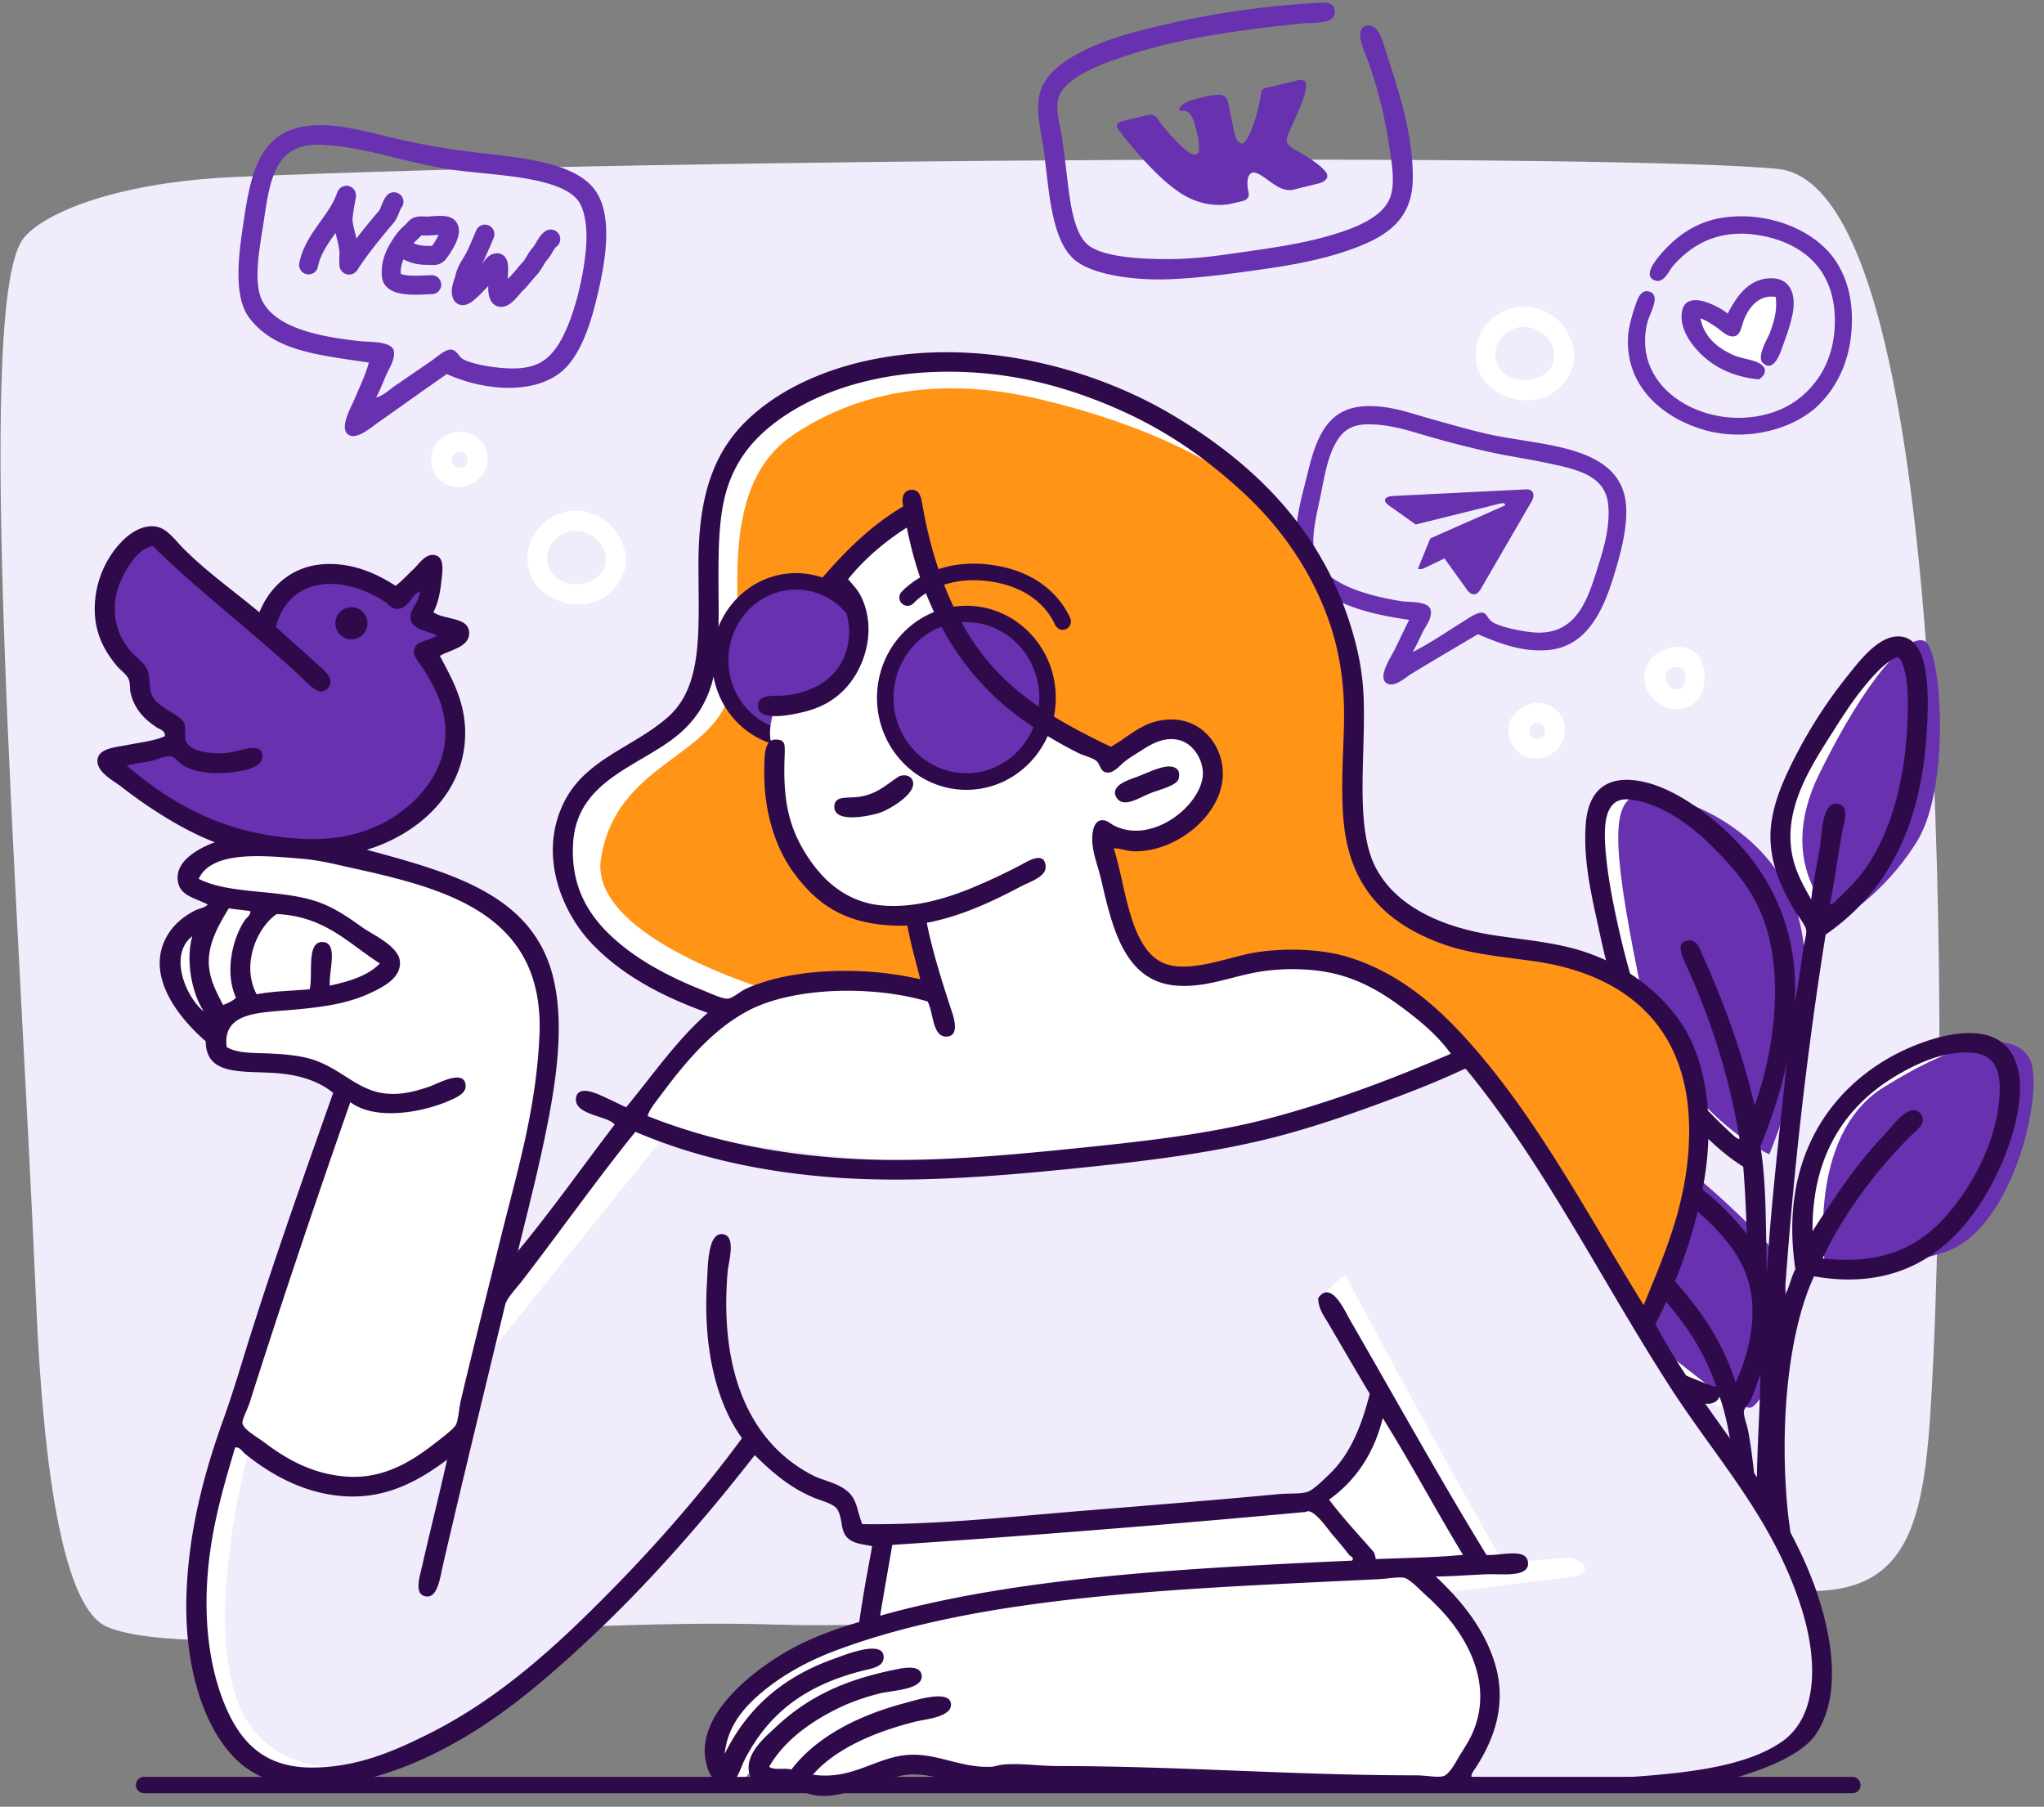 <svg width="155" height="137" fill="none" xmlns="http://www.w3.org/2000/svg"><rect width="100%" height="100%" fill="#808080" stroke="none"/><path fill-rule="evenodd" clip-rule="evenodd" d="M58.818 123.188c17.564.572 64.455-4.377 75.629-2.769 11.173 1.608 11.58-5.487 12.16-17.374.58-11.886 2.785-88.75-11.779-90.234-11.422-1.16-83.545-.854-116.95.605-9.598.423-14.961 2.984-16.18 4.775-3.697 5.42-.248 50.248 1.036 80.445.564 13.345 2.139 23.325 5.372 24.717 6.291 2.719 32.791-.746 50.712-.165z" fill="#F0ECFB"/><path fill-rule="evenodd" clip-rule="evenodd" d="M131.406 24.814s2.072-3.954 3.315-3.2c1.235.754-1.028 6.573-1.028 6.573s-4.194-1.36-4.882-2.23c-.688-.87-1.177-2.975-.108-2.495 1.053.473 2.703 1.352 2.703 1.352zM136.444 95.883s-1.467-9.855 4.46-13.51c5.918-3.664 9.805-4.344 11.032-2.172 1.219 2.171-1.135 13.022-6.465 14.704-5.338 1.691-9.027.978-9.027.978zM132.208 87.47s-7.916-3.548-9.947-13.619c-2.031-10.08-1.964-13.072-.049-13.627 1.906-.547 10.709 2.064 12.392 9.988 1.674 7.933-2.396 17.258-2.396 17.258zM137.422 69.723s-4.99-3.87-1.409-11.123c3.581-7.253 6.714-10.669 7.991-10.038 1.276.63 1.989 11.016-.597 15.193-2.594 4.186-5.985 5.968-5.985 5.968zM130.742 106.684c1.044.083 5.23-8.712.762-13.08s-7.46-6.971-9.35-6.457c-1.881.514-1.716 12.143 2.338 15.417 4.053 3.275 5.205 4.037 6.25 4.12z" fill="#fff"/><path fill-rule="evenodd" clip-rule="evenodd" d="M138.4 95.941s-1.467-9.855 4.46-13.51c5.918-3.665 9.806-4.344 11.032-2.172 1.219 2.171-1.135 13.022-6.465 14.704-5.338 1.691-9.027.978-9.027.978zM139.378 69.781s-4.99-3.87-1.409-11.124c3.573-7.253 6.714-10.668 7.991-10.038 1.276.63 1.989 11.016-.597 15.194-2.594 4.178-5.985 5.968-5.985 5.968zM132.697 106.742c1.044.083 5.23-8.712.762-13.08-4.467-4.369-7.46-6.971-9.35-6.457-1.881.514-1.716 12.143 2.338 15.417 4.053 3.266 5.205 4.037 6.25 4.12zM134.165 87.528s-7.916-3.548-9.947-13.619c-2.03-10.08-1.964-13.072-.058-13.627 1.915-.547 10.71 2.064 12.392 9.988 1.683 7.925-2.387 17.258-2.387 17.258z" fill="#6831AF"/><path fill-rule="evenodd" clip-rule="evenodd" d="M115.142 23.272c1.351-.19 2.636.58 3.199 1.193.523.572 1.094 1.7 1.028 2.661-.099 1.567-1.276 2.603-2.221 2.984-2.18.879-5.604-.597-5.214-3.688.207-1.592 1.459-2.902 3.208-3.15zm-1.625 4.293c.688 1.857 4.194 1.617 4.344-.489.099-1.384-1.426-2.486-2.603-2.28-1.244.216-2.23 1.451-1.741 2.77zM43.234 38.742c1.352-.191 2.636.58 3.2 1.193.522.572 1.094 1.7 1.028 2.66-.1 1.568-1.277 2.604-2.222 2.985-2.18.879-5.603-.597-5.213-3.689.207-1.591 1.459-2.9 3.207-3.15zm-1.624 4.293c.688 1.857 4.194 1.617 4.343-.489.1-1.384-1.425-2.487-2.602-2.28-1.244.216-2.23 1.451-1.741 2.77z" fill="#fff"/><path fill-rule="evenodd" clip-rule="evenodd" d="M135.334 98.246c.356-.589.481-1.401.812-2.006-1.185-7.908 2.238-13.32 7.278-16.122 2.263-1.26 7.418-3.208 9.176-.166 1.326 2.304.099 6.242-.871 8.413-2.246 5.065-6.407 9.79-14.166 8.414-2.014 4.327-2.66 11.621-1.956 18.186.141 1.276.672 3.166-.978 2.495-.066.878.158 2.064-.655 2.172-.456.058-.737-.241-.92-.705a25.509 25.509 0 01-.215 2.279c-.075.556-.365 2.446-1.409 1.517-.349-.306-.133-1.392-.058-2.006.605-4.807.29-11.339-.979-14.82-.505 1.26-2.718.008-3.638-.382-2.827-1.202-5.413-2.677-7.543-4.343-2.247-1.757-4.145-3.639-5.537-6.35-.44-.853-1.012-2.03-1.086-2.876-.05-.505.107-1.31.165-1.956.05-.589.025-1.533.166-1.956.166-.506.929-1.086 1.409-1.36 3.2-1.79 8.231-.083 10.751 1.086 3.2 1.492 5.454 3.39 7.386 5.81-.067-1.723-.133-3.447-.274-5.105-1.906-1.194-3.456-2.852-4.94-4.56a23.632 23.632 0 01-3.689-5.752c-.953-2.072-1.657-4.617-2.229-7.278-.572-2.677-1.294-5.445-1.086-8.363.141-1.973 1.036-3.54 3.473-3.365 1.823.132 3.622 1.143 4.94 2.064 4.269 2.975 7.841 7.84 7.435 14.82.257-1.177.448-2.752.655-4.128.066-.447.257-1.02.216-1.36-.05-.414-.647-1.102-.92-1.574-.838-1.434-1.791-3.299-1.791-5.537 0-1.733.622-3.407 1.252-4.775a35.98 35.98 0 014.617-7.435c.738-.928 2.08-2.71 3.473-2.934 2.719-.431 2.652 4.028 2.553 6.457-.315 7.792-2.984 12.856-7.709 16.122-1.401 8.778-2.445 17.888-3.108 27.379zm4.078-30.13c.68-.639 1.343-1.319 1.898-2.065 2.213-2.959 3.349-7.584 3.365-12.483.009-1.351-.116-3.075-.704-3.747-.92.191-2.18 1.691-2.934 2.661-.829 1.07-1.451 2.064-2.172 3.2-1.409 2.221-3.059 4.807-3.092 7.65-.025 2.122.812 3.507 1.575 4.883.141-1.335.414-2.52.655-3.913.149-.878.124-3.415 1.251-3.365 1.07.05.581 1.442.431 2.23-.323 1.757-.588 3.837-.92 5.371.274.058.473-.265.647-.423zm-5.869 1.135c-.853-2.031-2.163-3.523-3.639-4.998-1.409-1.41-3.174-2.802-5.263-3.424-.415-.124-1.011-.232-1.409-.215-1.608.074-1.633 2.147-1.467 4.02.141 1.533.364 2.802.596 3.962.523 2.603 1.161 5.156 1.899 7.278 1.467 4.227 4.119 7.402 7.054 10.096.182.166.497.456.596.381-.729-4.567-2.146-8.91-3.854-12.757-.315-.704-1.26-2.32.108-2.28.588.017.754.705.978 1.194 1.575 3.498 3 7.345 3.912 11.348 1.501-4.186 2.338-10.229.489-14.605zm15.476 21.062c1.359-2.039 2.429-4.575 2.603-7.17.165-2.462-.622-3.54-3.15-3.307-1.641.15-3.208.879-4.509 1.633-3.913 2.255-6.565 6.026-6.516 11.886 1.559-2.395 3.291-5.056 5.372-7.22.406-.422 1.55-2.022 2.337-1.956.39.034.655.406.655.763 0 .464-.605.87-.978 1.252-2.661 2.66-5.098 5.968-6.623 9.225 5.695.655 8.521-1.69 10.809-5.106zm-15.525-3.365c.489 2.843.389 6.565.489 9.557.339-5.454.986-10.883 1.517-15.956-.481 2.32-1.219 4.393-2.006 6.399zm-.705 11.132c-.356-2.263-1.666-3.888-2.984-5.214-1.335-1.334-2.984-2.52-4.775-3.423-1.848-.928-3.895-1.782-6.241-1.956-2.545-.183-4.849.265-4.882 2.71-.034 2.172 1.177 4.228 2.171 5.645 3.142 4.46 8.074 7.054 13.412 9.118.257.099.564.224.655.166-1.277-3.73-3.606-6.45-6.242-8.903-.323-.298-.97-.72-.92-1.251.025-.29.348-.655.763-.655.389 0 1.011.597 1.359.92 2.769 2.578 5.33 5.769 6.515 9.607.945-2.081 1.517-4.493 1.169-6.764zm-.058 8.14c-.124.257-.456.514-.489.812-.033.332.232.995.323 1.467.307 1.6.431 3.208.655 4.833-.017-3.092.24-6.2.274-9.068-.282.63-.448 1.326-.763 1.956z" fill="#2F0A4B"/><path fill-rule="evenodd" clip-rule="evenodd" d="M126.978 49.059c2.901-.373 2.951 4.203.705 4.667-1.55.323-3.092-.978-2.984-2.495.083-1.21 1.036-2.015 2.279-2.172zm.274 3.208c.771-.125.853-1.807-.166-1.683-1.335.158-.771 1.832.166 1.683zM116.178 53.344c1.193-.232 2.262.556 2.445 1.517.439 2.412-2.52 3.506-3.797 1.849a2.286 2.286 0 01-.323-2.006c.158-.53.854-1.194 1.675-1.36zm.596 2.661c.664-.207.373-1.252-.215-1.194-.97.1-.622 1.46.215 1.194zM34.47 32.777c1.194-.232 2.263.555 2.446 1.517.44 2.412-2.52 3.506-3.797 1.848a2.283 2.283 0 01-.323-2.006c.158-.53.854-1.193 1.675-1.36zm.597 2.66c.663-.207.373-1.251-.215-1.193-.97.1-.622 1.459.215 1.194z" fill="#fff"/><path fill-rule="evenodd" clip-rule="evenodd" d="M99.965.212c.688-.042 1.269-.025 1.252.704-.025.97-1.616.763-2.603.87-5.313.556-10.08 1.26-14.331 2.827-1.5.555-3.648 1.484-4.02 2.827-.258.928.149 2.097.273 2.984.133.97.273 2.072.381 2.984.216 1.84.49 4.26 1.575 5.156 1.11.92 3.913 1.085 6.076 1.085 2.42 0 4.493-.373 6.515-.654 2.33-.324 4.294-.688 5.968-1.194 1.849-.555 3.763-1.343 4.344-2.769.406-.994.174-2.486 0-3.639-.357-2.436-.804-4.277-1.575-6.564-.191-.58-1.277-2.628-.216-2.877 1.003-.232 1.31 1.434 1.575 2.23.904 2.702 2.014 6.2 1.956 9.45-.058 3.274-2.354 4.476-4.94 5.37-2.014.697-4.177 1.095-6.407 1.41-2.155.307-4.634.663-7.112.763-2.586.1-5.72-.307-7.112-1.41-1.824-1.45-1.998-5.147-2.387-8.197-.2-1.55-.763-3.415-.216-4.833.572-1.475 2.255-2.478 3.747-3.15 1.591-.713 3.456-1.21 5.213-1.624C91.743 1.032 95.804.452 99.965.21zM131.124 16.442c3.465-.315 6.573 1.193 7.982 3.2.862 1.234 1.468 2.95 1.302 5.37-.149 2.272-1.028 4.228-2.445 5.645-1.924 1.923-5.496 2.843-8.687 1.957-2.785-.78-6.109-3.05-5.811-7.22.041-.522.274-1.46.489-2.064.182-.53.439-1.509 1.194-1.194.787.332-.058 1.65-.216 2.28-1.326 5.247 4.733 8.48 9.557 6.838 2.471-.837 4.369-3.092 4.617-6.134.349-4.244-1.981-6.523-5.371-7.22-3.092-.638-5.28.456-6.838 2.23-.373.423-.746 1.484-1.517 1.086-.713-.365.124-1.417.431-1.79 1.268-1.534 2.942-2.769 5.313-2.984z" fill="#6831AF"/><path fill-rule="evenodd" clip-rule="evenodd" d="M134.654 22.517c-1.243-.198-1.989.738-2.387 1.683-.215.514-.257 1.227-.762 1.301-.514.083-.945-.414-1.302-.654-.447-.299-.787-.54-1.251-.705.248 1.343 1.21 2.23 2.602 2.827.721.298 2.28.373 2.28 1.143 0 .324-.224.465-.431.655-1.376-.116-2.819-.58-3.962-1.517-.937-.762-2.114-2.155-1.899-3.58.266-1.783 2.711-.498 3.474.107.621-1.193 1.458-2.495 2.984-2.66 1.351-.15 2.113.638 2.006 2.171-.05.68-.324 1.592-.655 2.495-.274.763-.738 2.479-1.625 1.79-.597-.455.323-1.898.489-2.337.373-1.003.555-1.79.439-2.719zM112.075 48.089c-1.674.995-3.315 1.948-5.106 3.042-.356.216-1.26 1.078-1.848.655-.647-.48.356-1.965.597-2.445.431-.862.754-1.584 1.143-2.338-1.773-.257-3.091-.547-4.285-.978-1.749-.63-4.053-1.848-4.285-4.285-.2-2.031.456-4.17.87-5.86.588-2.43 1.368-4.775 4.02-5.049 1.898-.199 3.606.448 5.106.87 1.6.448 3.117.896 4.725 1.252 4.128.895 10.27.788 10.311 5.753.017 1.608-.447 3.332-.92 4.882-.77 2.512-1.964 5.43-4.998 5.703-1.923.157-3.556-.44-5.33-1.202zm-1.086-.978c.365-.232 1.012-.688 1.41-.655.364.033.397.464.762.705.638.422 2.669.812 3.531.812 2.81.008 3.664-2.429 4.344-4.559.514-1.625 1.077-3.34.92-5.106-.183-2.13-2.122-2.652-4.128-3.092-1.716-.381-3.374-.613-4.775-.92a76.84 76.84 0 01-4.509-1.144c-1.508-.422-2.926-.961-4.725-.978-1.293-.008-1.964.44-2.495 1.36-.596 1.027-.828 2.246-1.143 3.854-.29 1.5-.962 3.755-.324 5.106.871 1.857 3.946 2.702 6.408 3.092.596.09 2.055-.025 2.221.655.149.613-.381 1.243-.597 1.682-.282.58-.489 1.053-.762 1.517 1.409-.713 2.52-1.5 3.862-2.33z" fill="#6831AF"/><path fill-rule="evenodd" clip-rule="evenodd" d="M65.871 123.461l.763-6.789s-2.03.498-2.28-.762c-.248-1.252-.157-1.658-1.027-2.006-.87-.348-2.62-.771-3.747-2.006-1.127-1.235-2.28-2.769-2.28-2.769s-10.41 13.835-19.38 19.82c-8.968 5.984-16.478 7.708-20.034 2.984-3.547-4.725-4.086-14.166-.92-23.508 3.167-9.342 9.226-25.356 9.226-25.356s-.953-2.694-3.854-2.719c-2.902-.017-4.816 1.252-5.372.274-.563-.979-.323-2.23-.323-2.23s-2.064-1.302-3.15-3.473c-1.086-2.172-.961-3.067.216-4.344 1.185-1.276 3.091-2.28 3.091-2.28s-3.108-.215-2.445-1.466c.663-1.252 3.15-2.769 3.15-2.769s-2.213-1.31-5.106-3.2c-2.893-1.898-4.393-3.53-4.393-3.53l5.371-.705-.547-1.517s-1.417-.547-1.683-1.79c-.265-1.244-.43-2.28-.43-2.28s-4.145-4.642-2.172-8.14c1.972-3.498 3.15-2.114 3.15-2.114l8.852 7.278s.174-4.028 3.531-4.343c3.357-.315 6.408 1.898 6.408 1.898l2.221-3.258-.597 4.344 2.769 1.086-2.603 1.74s3.987 6.085 1.086 9.939-7.17 5.048-7.17 5.048 5.006.82 9.118 3.365c4.111 2.545 6.69 4.36 6.3 10.204-.39 5.844-3.69 19.927-3.69 19.927s8.05-11.265 10.91-14.879c2.867-3.614 6.299-6.789 6.299-6.789s-11.273-3.307-12.11-8.96c-.837-5.653 1.773-9.184 6.192-11.348 4.418-2.163 4.567-7.153 4.343-12.375-.224-5.23 2.023-14.506 12.815-15.741 17.614-2.014 33.977 8.446 35.56 20.308 1.583 11.853-.191 17.763 3.639 20.681 5.247 3.995 19.512 1.724 22.206 10.428 2.984 9.648-3.042 21.17-3.042 21.17s10.436 15.467 11.671 18.783c1.235 3.315 5.015 11.712-3.258 14.332-8.272 2.619-56.299.936-57.932 1.085-1.633.15-4.907-1.094-6.788-.812-1.874.274-4.493 1.608-7.112 1.359-2.62-.256-4.452-.92-4.452-.92s-.853 1.459-1.301.655c-.456-.812-2.213-2.254-1.194-3.531 1.02-1.276 2.529-3.788 4.667-4.667 2.139-.903 6.838-3.332 6.838-3.332z" fill="#fff"/><path fill-rule="evenodd" clip-rule="evenodd" d="M18.965 109.618s-4.518 15.99.381 21.718c3.871 4.525 11.621 2.801 17.374-1.41 5.752-4.21 20.2-20.465 20.2-20.465s.15.456 2.114 1.633c1.964 1.169 4.833 2.279 4.833 2.279s-.017 1.898.704 2.446c.721.547 34.963-2.006 34.963-2.006s1.898-1.443 2.984-3.15c1.094-1.708 1.898-5.43 1.898-5.43l-4.235-6.838s1.699-1.956 1.898-1.575c.157.307 8.587 16.031 11.886 21.61.075.132 5.081-.382 5.214-.324 2.023.862.381 1.409.381 1.409l-10.096 1.252s4.145 4.799 3.747 7.435c-.398 2.645-2.984 7.436-2.984 7.436s14.141-.332 19.38-.763c5.238-.431 8.164-2.959 8.363-5.595.191-2.636.738-8.239-5.263-17.374-6.557-9.98-14.15-21.51-16.288-25.083-2.139-3.572-5.371-6.68-5.371-6.68s-18.02 9.233-36.157 8.363c-18.137-.87-23.997-2.984-23.997-2.984l-14.448 17.904-1.301 4.51s-2.445 4.128-6.515 4.724c-5.637.829-9.665-3.042-9.665-3.042z" fill="#F0ECFB"/><path fill-rule="evenodd" clip-rule="evenodd" d="M20.323 48.048s1.086-4.551 4.285-4.452c3.208.1 5.537 1.79 5.537 1.79L32.865 43l-.979 3.804 2.827 1.575-2.934 1.194s5.412 5.926 1.574 9.822c-1.873 3.772-10.825 6.631-16.288 4.128-5.462-2.503-8.744-5.645-8.744-5.645l4.45-1.251.382-1.46s-1.459-.414-1.956-1.408c-.497-.995-.763-2.23-.763-2.23s-3.78-3.175-2.71-6.134c1.069-2.96 3.216-5.694 4.285-4.89 1.078.812 8.314 7.543 8.314 7.543z" fill="#6831AF"/><path fill-rule="evenodd" clip-rule="evenodd" d="M58.653 75.194s-14.05-4.037-13.08-10.096c1.152-7.228 8.43-7.584 9.772-12.541.116-.423-.505-1.468-.489-1.957.05-1.326 1.094-4.376 1.086-4.617-.182-5.288.24-10.352 4.236-13.03 5.064-3.398 11.48-4.376 18.517-2.719 7.038 1.658 19.712 5.803 22.48 15.8 2.769 9.996-.249 19.495 3.307 21.717 3.556 2.213 4.966 3.473 9.939 4.343 4.973.87 15.326 2.155 14.39 12.6-.937 10.443-3.747 15.143-3.747 15.143s-10.8-16.453-12.864-19.056c-2.064-2.603-9.79-9.3-14.282-8.364-4.485.937-9.342 2.777-11.025.813-1.683-1.965-3.15-9.773-3.15-9.773s4.8 1.475 7.112-2.338c2.313-3.804.174-6.44-1.956-5.968-2.13.473-4.451 2.445-4.451 2.445s-10.75-4.965-12.434-10.311c-1.682-5.346-3.2-8.58-3.2-8.58s-1.557 1.377-3.149 2.827-2.719 2.446-2.719 2.446-4.65.09-6.357 1.492c-2.156 1.757-2.172 7.742.008 8.827 1.964.979 2.114 1.741 2.114 1.741s-1.343 7.386 2.337 10.535c3.68 3.15 8.629 3.043 8.629 3.043l.978 5.047s-6.897-.38-8.629-.38c-1.74 0-3.373.911-3.373.911z" fill="#FF9417"/><path fill-rule="evenodd" clip-rule="evenodd" d="M62.963 48.578c-.671-.182-1.367.274-1.55 1.003l-.34 1.376c-.182.738.216 1.475.896 1.658.671.182 1.367-.274 1.55-1.003l.34-1.376c.174-.738-.224-1.476-.896-1.658zM74.592 50.41a1.477 1.477 0 00-1.799 1.036l-.39 1.467a1.477 1.477 0 001.037 1.799 1.477 1.477 0 001.799-1.036l.39-1.467a1.47 1.47 0 00-1.037-1.799z" fill="#2F0A4B"/><path fill-rule="evenodd" clip-rule="evenodd" d="M60.358 44.077c3.175 0 5.745 2.678 5.745 5.985 0 3.307-2.57 5.985-5.744 5.985-3.175 0-5.745-2.678-5.745-5.985 0-3.307 2.578-5.985 5.745-5.985z" fill="#6831AF"/><path d="M60.36 56.668c-3.514 0-6.366-2.959-6.366-6.606 0-3.639 2.86-6.606 6.366-6.606 3.515 0 6.366 2.959 6.366 6.606 0 3.639-2.851 6.606-6.366 6.606zm0-11.96c-2.826 0-5.123 2.403-5.123 5.354 0 2.95 2.297 5.355 5.123 5.355 2.818 0 5.114-2.404 5.114-5.355.009-2.951-2.287-5.355-5.114-5.355z" fill="#2F0A4B"/><path fill-rule="evenodd" clip-rule="evenodd" d="M73.282 46.555c3.399 0 6.15 2.844 6.15 6.358 0 3.506-2.751 6.358-6.15 6.358-3.398 0-6.15-2.843-6.15-6.358 0-3.514 2.752-6.358 6.15-6.358z" fill="#6831AF"/><path d="M73.282 59.893c-3.738 0-6.78-3.134-6.78-6.98 0-3.846 3.042-6.98 6.78-6.98 3.739 0 6.78 3.134 6.78 6.98 0 3.846-3.041 6.98-6.78 6.98zm0-12.716c-3.05 0-5.528 2.57-5.528 5.728s2.478 5.728 5.528 5.728c3.05 0 5.53-2.57 5.53-5.728 0-3.15-2.48-5.728-5.53-5.728z" fill="#2F0A4B"/><path fill-rule="evenodd" clip-rule="evenodd" d="M63.89 43.638l1.244 5.893-1.575 2.454-2.23 1.144-2.544.489s-1.55 4.003 1.483 3.564c3.034-.44 5.314-2.934 5.314-2.934l.779-1.708.646-2.66.133-4.178c-.008 0-2.96-3.813-3.25-2.064z" fill="#fff"/><path fill-rule="evenodd" clip-rule="evenodd" d="M46.609 85.273c-.464-.654-3.026-.712-2.935-1.956.075-.945 1.202-.563 1.849-.273.704.315 1.351.638 1.956.92 2.014-2.437 3.821-5.082 6.192-7.162-3.465-1.243-6.581-2.876-8.902-5.371-2.081-2.238-4.004-6.532-2.006-10.585 1.608-3.266 5.213-4.161 7.816-6.408 2.777-2.395 2.387-6.573 2.387-11.729 0-4.899 1.061-8.23 3.532-10.693 2.329-2.329 5.727-3.937 9.499-4.724 8.745-1.816 17.432.887 23.018 4.235 5.877 3.515 10.81 8.248 13.188 15.252.614 1.799 1.094 3.747 1.194 5.918.207 4.46-.705 9.939.92 13.08 1.558 3.001 5.098 4.56 9.068 5.156 2.039.307 4.136.49 6.076 1.028 3.498.978 6.523 3.175 8.248 5.968 1.889 3.067 2.238 7.635 1.467 11.887-.721 4.003-2.097 7.51-3.639 10.585 3.523 6.689 8.736 11.696 11.671 18.841 1.334 3.249 2.826 8.803.489 12.268-2.014 2.975-10.801 4.451-10.254 4.02.547-.431-10.452.315-15.533.083-9.856-.456-19.115.265-29.319-.141-2.32-.092-4.998-.058-7.327-.058-1.194 0-2.313-.174-3.365-.431-1.16-.291-2.239-.547-3.308-.382-2.428.382-5.984 2.727-8.305.871-1.393.389-3.233.066-3.474-1.028-.323-1.476 1.194-2.711 2.007-3.473 2.461-2.305 5.213-3.606 9.175-4.393.896-.183 1.84-.257 1.899.489.082 1.085-2.296 1.102-3.258 1.359-1.417.373-2.412.763-3.365 1.252-1.957.994-3.855 2.387-4.94 4.285.331.298 1.201.066 1.682.216 1.89-2.479 5.056-4.103 8.629-5.048.845-.224 3.514-1.086 3.473.165-.033.92-2.023 1.078-2.71 1.252-3.142.796-6.051 2.064-7.759 4.02 2.702.39 4.368-.995 6.515-1.409 2.528-.489 4.427.904 6.946.812.315-.008.606-.132.92-.165 1.294-.133 2.736.107 4.178.107 9.093 0 17.979.705 27.196.705.738 0 1.608.191 2.064.058.481-.141 1.02-1.243 1.302-1.683.414-.655.779-1.235 1.028-1.898 1.318-3.473-.473-6.689-2.222-8.687a18.72 18.72 0 00-1.467-1.467c-.448-.406-1.21-1.218-1.625-1.301-.431-.092-1.26.074-1.956.107-14.787.722-29.89 1.161-41.205 5.43-1.89.713-3.713 1.682-5.213 2.876-1.468 1.169-2.926 2.661-3.15 4.94 1.65-3.365 4.285-5.794 8.305-7.219.813-.291 3.755-1.493 3.747-.108 0 .737-.895.845-1.625 1.028-4.368 1.119-7.153 3.249-8.96 6.838-.232.456-.522 1.517-.978 1.625-.348.083-1.194-.191-1.41-.382-.347-.298-.588-1.334-.596-1.956-.033-2.793 2.727-5.18 4.393-6.407 2.321-1.691 4.542-2.595 7.328-3.424.273-1.964.63-3.854.978-5.752-.788-.149-1.46-.191-1.898-.655-.523-.547-.315-1.31-.705-2.064-.249-.481-1.12-.671-1.74-.92-1.882-.763-3.275-1.989-4.56-3.258-4.824 6.176-9.98 11.92-16.014 17.043-2.868 2.437-6.184 4.799-10.096 6.407-3.722 1.525-9.516 2.868-12.923-.108-2.76-2.412-4.186-7.278-4.07-12.433.116-5.173 1.426-9.781 2.827-13.677.738-2.056 1.351-4.17 2.006-6.242 1.956-6.192 4.144-12.359 6.3-18.46-.896-.737-2.197-1.284-3.963-1.467-2.636-.265-5.686.332-5.702-2.445-1.758-1.517-4.725-4.84-2.935-7.982.498-.87 1.252-1.5 2.172-1.956.282-.141.655-.158.92-.431-.854-.456-1.981-.63-2.23-1.575-.43-1.65 1.5-2.678 2.769-3.15-2.271-.846-4.974-2.553-7.054-4.178-.672-.522-1.932-1.135-1.849-2.064.083-.912 1.451-.961 2.338-1.144 1.036-.207 2.014-.306 2.768-.654.058-.423-.414-.531-.596-.655-.904-.597-1.708-1.352-2.006-2.661-.058-.257-.017-.605-.108-.92-.116-.415-.613-.721-.92-1.086-.87-1.036-1.65-2.362-1.683-4.178-.05-2.412 1.078-4.41 2.338-5.537.48-.43 1.467-1.102 2.495-.812.72.199 1.35 1.077 1.898 1.625 1.823 1.823 3.796 3.19 5.752 4.832.755-1.873 2.354-3.432 4.725-3.639 2.164-.19 4.103.647 5.595 1.625.506-.357.83-.763 1.36-1.252.39-.356.862-1.136 1.516-1.086.904.067.688 1.244.597 2.064-.107.978-.282 1.65-.597 2.28.821.596 2.645.34 2.711 1.517.066 1.11-1.392 1.318-2.221 1.79.911 1.74 2.097 3.697 1.898 6.457-.307 4.31-3.855 7.17-7.436 8.248 6.391 1.74 12.683 3.398 14.166 9.822.796 3.44.216 7.469-.43 10.8-.68 3.482-1.476 6.533-2.28 9.823.008.05-.025.05-.058.058 2.478-2.967 4.94-6.457 7.394-9.665zm81.481.647c.083-7.95-4.692-12.02-11.729-13.03-2.296-.332-4.783-.523-6.946-1.302-3.896-1.409-6.93-3.904-7.494-9.01-.29-2.66-.041-5.338 0-7.924.042-2.703-.323-5.082-1.027-7.22-1.318-3.987-3.739-7.41-6.516-9.988-2.86-2.661-5.968-4.866-9.93-6.565-3.838-1.641-8.388-2.918-13.9-2.661-4.883.232-9.019 1.691-11.887 3.913-1.484 1.152-2.653 2.536-3.365 4.45-.705 1.907-.813 4.178-.813 7.005 0 2.702.116 5.346-.323 7.493-.44 2.139-1.467 3.647-2.984 4.833-2.868 2.238-7.377 3.332-7.709 7.924-.29 4.086 1.857 6.498 4.286 8.306 1.475 1.094 3.415 2.097 5.37 2.876.689.273 1.65.738 2.065.704.39-.033.928-.547 1.409-.762 3.473-1.559 8.902-1.716 13.188-.705-.332-1.35-.721-2.644-.978-4.07-4.626.125-6.913-1.624-8.737-4.177-1.144-1.608-2.155-4.26-2.114-7.543.009-1.144-.008-2.412.87-2.388.846.017.68.423.656 1.899-.058 2.884.406 4.666 1.409 6.407 1.185 2.047 3.075 4.07 6.134 4.285 2.354.174 4.708-.555 6.457-1.251a45.19 45.19 0 003.962-1.849c.472-.248 1.807-1.102 1.848.166.025.754-1.235 1.144-1.848 1.467-2.188 1.16-4.592 2.288-7.162 2.769.398 2.08 1.21 4.65 1.898 6.73.232.697.53 1.899-.43 1.899-1.07 0-.962-1.874-1.41-2.661-4.227-1.252-10.17-1.078-13.52.655-2.942 1.517-5.122 4.302-7.003 6.838-.274.365-.589.771-.705 1.194 4.285 1.707 9.168 2.818 14.82 3.2 5.704.38 11.68-.15 17.16-.705 5.602-.564 10.841-1.136 15.632-2.445 4.799-1.31 9.143-2.976 13.296-4.775-1.003-1.392-2.263-2.429-3.581-3.423-1.318-.987-2.802-1.94-4.667-2.495-1.94-.58-4.41-.622-6.407-.274-2.064.365-3.954 1.194-6.134 1.028-4.053-.298-4.924-4.617-5.753-8.14-.224-.961-.646-1.923-.654-2.984 0-.572.14-1.326.654-1.409.431-.075.705.24.978.381 2.752 1.426 6.325-1.227 6.731-3.58.19-1.095-.539-2.554-1.74-2.877-1.26-.34-2.338.423-3.043.87-.464.299-.754.448-1.193.813-.348.29-.763.837-1.302.762-.489-.066-.464-.613-.762-.87-.29-.249-.937-.39-1.36-.597a32.9 32.9 0 01-3.796-2.23c-4.775-3.224-7.891-8.214-9.226-14.87-1.575.995-3.232 2.37-4.45 3.912.463.548.77.846 1.027 1.41 1.169 2.511.199 5.396-1.302 6.946-.712.73-1.6 1.326-2.984 1.682-.97.25-3.589.813-3.58-.43.008-.995 1.301-.689 2.23-.813 2.577-.348 4.426-1.807 4.666-4.393.183-1.998-.928-3.556-2.114-4.393 1.816-2.114 3.772-4.078 6.242-5.537-.19-.68.05-1.219.597-1.252.696-.033.762.655.87 1.252.763 4.318 2.23 8.115 4.286 10.908 2.578 3.506 6.158 5.496 9.988 7.328 1.508-.838 2.578-2.147 4.774-2.065 2.346.092 3.93 2.272 3.689 4.56-.29 2.867-3.597 5.503-6.73 5.429-.556-.017-1.02-.24-1.518-.216.896 2.694 1.16 7.402 3.64 8.63 1.864.927 4.981-.366 6.896-.705 2.155-.382 5.039-.365 7.278.323 3.987 1.235 6.937 3.912 9.449 6.789 5.073 5.819 8.654 12.698 12.923 19.595 1.616-3.979 3.39-7.891 3.448-13.047zM24.187 50.476c.273.249.895.73.87 1.252-.016.39-.39.696-.704.704-.514.017-1.335-.928-1.683-1.251-3.597-3.324-7.8-6.515-11.074-9.773-.97.133-1.7 1.268-2.006 1.79-.448.755-.804 1.625-.87 2.553-.116 1.567.43 2.62.978 3.366.547.746 1.326 1.127 1.517 1.79.19.663.074 1.326.323 1.849.48.97 2.221 1.442 2.445 2.113.108.332.008 1.036.108 1.302.332.862 1.99 1.02 3.092.92 1.028-.092 2.735-.97 2.71.323-.016.895-1.873 1.127-2.826 1.194-1.26.083-2.346-.125-3.042-.49-.44-.232-.738-.72-1.086-.762-.431-.05-1.103.273-1.633.381-.614.125-1.185.166-1.683.323 3.29 2.794 7.253 5.206 13.188 5.538 3.44.19 5.993-.722 7.982-2.338 1.575-1.285 2.993-3.25 2.984-5.752-.008-1.973-.862-3.474-1.624-4.725-.24-.382-.788-.945-.763-1.41.05-.837 1.185-.745 1.74-1.193-.745-.365-1.947-.456-2.005-1.301-.05-.697.663-1.202.704-2.006-.572.116-.829 1.31-1.74 1.301-.406 0-.614-.365-.978-.597-.987-.638-2.52-1.293-4.02-1.301-2.288-.017-3.673 1.368-4.178 3.257.953.862 2.205 1.965 3.274 2.943zm-5.264 55.909c-.149.465-.563 1.244-.538 1.517.041.473 1.16 1.095 1.574 1.41 1.75 1.326 3.756 2.495 6.408 2.66 2.81.174 4.973-1.26 6.565-2.495.365-.282 1.467-1.11 1.624-1.409.216-.398.233-1.218.382-1.848 1.003-4.244 2.089-8.53 3.092-12.591 1.243-4.999 2.627-9.558 2.876-15.095.414-9.176-6.98-11.124-14.166-12.707-1.185-.257-2.47-.596-3.796-.704-2.918-.249-6.872-.655-7.875 1.517 2.387 1.218 6.2.762 9.01 1.74 1.268.44 2.271 1.136 3.424 1.957.77.547 2.752 1.409 2.826 2.602.066 1.136-1.07 1.782-1.956 2.222-2.023 1.011-4.128 1.243-6.897 1.467-2.262.182-4.6.332-4.285 2.768.846.514 2.163.431 3.307.49 1.177.058 2.33.157 3.308.489 2.014.68 3.207 2.163 5.106 2.495 1.334.24 2.586-.108 3.688-.49.597-.207 2.645-1.367 2.71-.057.034.596-.745.92-1.25 1.143-2.18.945-5.654 1.492-7.494.108-2.62 7.493-5.189 15.086-7.643 22.811zM17.35 68.878c-.664 1.094-1.534 2.52-1.517 4.07.008 1.218.555 2.238 1.085 3.257.365-.14.713-.298.979-.547-.896-1.973-.233-4.542.654-5.86.158-.232.473-.423.431-.705-.53-.091-1.102-.132-1.633-.215zm2.113 6.515c1.227-.24 2.67-.257 4.02-.381.266-1.194-.265-3.623.979-3.581 1.218.033.464 2.188.547 3.307 1.5-.332 2.9-.746 3.796-1.683-2.362-1.492-4.136-3.572-7.817-3.746-1.508 1.011-2.718 3.862-1.525 6.084zm-4.012 1.301c-.87-1.326-1.4-3.796-.87-5.703-1.857 1.451-.431 4.692.87 5.703zm88.809 7.112c-2.28.83-4.634 1.633-7.054 2.28-4.949 1.326-10.42 1.98-16.122 2.553-5.711.572-11.895 1.069-17.697.654-5.761-.414-10.826-1.591-15.202-3.473-2.877 3.548-5.778 7.66-8.63 11.348-.422.547-1.118 1.252-1.25 1.79-1.518 6.292-3.2 13.18-4.726 19.762-.19.812-.373 2.379-1.193 2.337-1.061-.05-.547-1.533-.381-2.279.63-2.794 1.284-5.322 1.898-8.091-2.09 1.542-4.733 3.167-8.414 2.711-2.81-.34-5.147-1.741-6.896-3.15-.216-.174-.415-.555-.763-.489-.87 2.926-1.765 5.943-2.064 9.392-.323 3.755.108 7.244 1.252 10.046 1.152 2.818 2.942 4.849 6.68 4.832 3.466-.016 6.309-1.301 8.903-2.602 5.023-2.529 9.118-6.184 12.973-10.047 3.87-3.871 7.526-8.023 10.692-12.325-1.964-2.719-2.95-6.864-2.66-11.73.074-1.201.033-3.812 1.144-3.746 1.127.066.497 2.097.43 2.827-.654 7.667 1.708 13.03 6.458 15.467.77.398 1.765.53 2.553 1.144.82.646.779 1.492 1.193 2.553 5.513.074 11.124-.556 16.935-1.028 4.774-.39 9.963-.804 14.713-1.252.746-.066 1.575.009 2.113-.166.473-.149 1.343-1.036 1.683-1.359 1.617-1.558 2.454-3.771 3.042-6.076-1.069-1.782-2.08-3.531-3.092-5.263-.339-.58-.837-1.219-.812-2.006.987-1.368 1.981.936 2.445 1.732 3.424 5.927 6.897 12.193 10.312 17.755 1.111.075 3.15-.605 3.15.655 0 1.078-2.014.763-3.2.812-1.467.067-2.859.174-3.796.166 1.741 1.65 3.664 3.813 4.509 6.681.92 3.142-.191 5.794-1.409 7.709-.174.273-.464.622-.381.812 4.219.216 8.72.274 12.864-.058 4.087-.315 8.09-.845 10.643-2.603 2.86-1.972 2.686-6.399 1.517-10.096-2.13-6.772-6.399-11.289-9.88-16.669-5.214-8.048-9.624-17.042-15.584-24.262h-.107c-2.064.978-4.427 1.89-6.789 2.752zm-3.473 29.907c1.061 1.417 2.271 2.686 3.423 4.02.025.174.108.29.108.489 2.221-.091 4.517-.116 6.623-.323-2.072-3.407-3.971-6.996-6.084-10.37-.68 2.736-2.081 4.758-4.07 6.184zm1.517 4.186c-.423-.539-.78-.978-1.252-1.517-.356-.414-1.252-1.757-1.848-1.79-.1-.009-.125.049-.216.058-9.839.911-21.037 1.815-31.324 2.495-.307 1.79-.63 3.564-.92 5.371 10.394-2.926 23.043-3.597 35.775-4.178.216-.232-.124-.323-.215-.439z" fill="#2F0A4B"/><path fill-rule="evenodd" clip-rule="evenodd" d="M88.46 58.127c.439-.058 1.143.074.92.92-.133.497-1.236.763-1.957 1.028-.82.306-1.6.837-2.221.762-.415-.05-.647-.464-.655-.704-.016-.721 1.202-1.045 1.74-1.252.68-.257 1.435-.655 2.172-.754zM68.267 58.832c.506-.141.929.066.979.538.09.896-1.75 1.973-2.446 2.23-.737.265-3.49.862-3.53-.381-.026-.83.762-.713 1.516-.763 1.608-.1 2.395-.945 3.365-1.575.05-.025.05-.033.116-.05z" fill="#2F0A4B"/><path d="M140.465 135.977H10.925a.621.621 0 110-1.243h129.54c.348 0 .622.282.622.622a.615.615 0 01-.622.621z" fill="#2F0A4B"/><path fill-rule="evenodd" clip-rule="evenodd" d="M27.97 27.493c-.223.854-.662 1.774-1.084 2.769-.248.597-1.316 2.412-.323 2.769.621.223 1.606-.639 2.004-.92 1.813-1.269 3.56-2.529 5.315-3.747 3.014 1.367 7.294 1.658 9.273-.763.96-1.177 1.556-2.843 2.003-4.617.654-2.586 1.523-6.697-.166-8.736-1.738-2.106-6.101-2.33-9.545-2.769a55.17 55.17 0 01-5.208-.92c-1.705-.39-3.353-.887-5.1-1.028-5.075-.414-5.986 2.777-6.615 6.946-.364 2.388-.91 5.82.323 7.543 1.88 2.595 5.208 2.885 9.124 3.473zm1.3.979c.216-.506.713-1.227.597-1.849-.15-.78-1.847-.671-2.658-.763-2.947-.323-6.276-.986-7.319-3.042-.737-1.45-.174-4.11.108-6.026.48-3.24.87-6.026 4.504-5.81 3.402.199 6.457 1.417 9.868 1.898 2.923.414 7.832.464 9.38 2.221.588.672.795 2.097.704 3.473-.173 2.595-1.093 6.209-2.334 7.875-.638.854-1.375 1.351-2.658 1.467-1.457.125-3.734-.29-4.388-.704-.314-.2-.439-.705-.919-.705-.406 0-1.068.597-1.465.87-1.043.722-1.83 1.252-2.765 1.899-.456.314-.861.729-1.408.87.282-.497.48-1.044.753-1.675z" fill="#6831AF"/><path d="M80.585 47.757a.699.699 0 01-.281-.066.873.873 0 01-.315-.356c-.365-.804-1.559-2.72-4.767-3.225-3.953-.621-5.86 1.542-5.943 1.633a.627.627 0 01-.953-.812c.1-.116 2.42-2.802 7.087-2.064 3.805.597 5.264 2.95 5.711 3.937a.627.627 0 01.017.605.632.632 0 01-.556.348z" fill="#2F0A4B"/><path fill-rule="evenodd" clip-rule="evenodd" d="M26.648 46.041a1.22 1.22 0 011.219 1.219 1.22 1.22 0 01-1.219 1.218 1.22 1.22 0 01-1.218-1.218 1.21 1.21 0 011.218-1.218z" fill="#2F0A4B"/><path fill-rule="evenodd" clip-rule="evenodd" d="M25.447 17.667l-.161.225c-.57.802-1.02 1.512-1.184 2.357a.72.72 0 01-1.413-.272c.227-1.179.85-2.11 1.423-2.919l.188-.263c.52-.728.975-1.362 1.24-2.107.016-.043.033-.089.05-.129a.972.972 0 01.091-.166c.017-.023.074-.103.175-.174.101-.07.418-.239.772-.038.26.147.327.39.339.432v.002c.033.118.028.221.028.234v.002c-.003.056-.01.112-.015.14-.011.077-.035.204-.061.346l-.044.235c-.044.244-.089.513-.116.756-.03.265-.03.422-.02.479a11.691 11.691 0 00.207.938c.027.11.055.226.081.343a51.117 51.117 0 011.688-2.077c.069-.081.116-.18.196-.384l.018-.045c.07-.18.178-.458.37-.714a.72.72 0 111.152.864c-.069.09-.11.194-.2.422-.08.202-.2.508-.44.79-.862 1.012-1.754 2.115-2.49 3.186-.057.083-.1.152-.139.215l-.006.011a2.672 2.672 0 01-.066.103l-.002.002c-.011.018-.082.125-.195.209a.731.731 0 01-1.164-.466 1 1 0 01-.013-.109 3.938 3.938 0 01-.006-.272v-.04c0-.15.005-.266.008-.367.006-.162.01-.28-.007-.422a8.286 8.286 0 00-.184-.91l-.026-.106c-.024-.1-.05-.205-.074-.31zM33.74 16.39c.152.017.453.064.692.266.407.344.392.836.349 1.098a2.983 2.983 0 01-.284.812 6.79 6.79 0 01-.696 1.098 1.15 1.15 0 01-.816.425c-.111.01-.216.006-.284.002-.023 0-.042-.002-.059-.003l-.104-.003c-.392 0-.752-.02-1.117-.107a3.585 3.585 0 01-.826-.313c-.153.36-.227.717-.204 1.1a.34.34 0 00.012.005c.135.057.364.103.679.124.302.02.627.015.924.003l.3-.014c.171-.008.332-.016.432-.016a.72.72 0 110 1.44c-.07 0-.164.004-.294.01-.103.006-.228.012-.382.018-.314.013-.698.02-1.076-.005-.366-.024-.787-.082-1.145-.234-.362-.154-.81-.477-.873-1.082-.142-1.352.476-2.404 1.104-3.274a3.83 3.83 0 01.532-.576c.135-.128.23-.218.314-.32.289-.349.675-.42.919-.433.122-.007.238 0 .32.004.018 0 .036.002.051.003.063.004.102.006.14.006.055 0 .153-.007.313-.019h.009c.145-.012.322-.025.5-.031.177-.006.38-.007.57.015zm-3.4 4.348l.003.002c-.002 0-.002-.002-.002-.002zm1.02-2.3c.145.067.27.11.394.139.206.049.438.068.784.068a3.083 3.083 0 01.184.006l.04.002c.116-.16.304-.443.445-.727.02-.04.038-.079.054-.115l-.04.002c-.148.005-.301.016-.452.028l-.018.001c-.133.01-.286.021-.404.021-.085 0-.176-.005-.24-.009l-.033-.002a2.31 2.31 0 00-.12-.005c-.124.14-.254.262-.358.36l-.044.042a4.64 4.64 0 00-.191.189zm2.004-.948v0zM37.05 17.09a.72.72 0 01.386.942l-.004.01a40.14 40.14 0 01-.708 1.623 5.355 5.355 0 01-.226.421l.005-.007.029-.042a4.78 4.78 0 01.205-.279c.077-.096.186-.22.318-.322.118-.091.36-.249.683-.23.346.018.545.245.627.378.078.128.111.255.126.328.033.154.039.322.04.443a6.035 6.035 0 01-.021.505c0 .094-.005.195-.011.293.03-.034.064-.07.098-.102.156-.144.307-.316.477-.518l.096-.114c.138-.166.291-.35.45-.519.11-.118.2-.261.33-.478l.015-.025c.116-.195.272-.455.489-.69l.008-.01a2.085 2.085 0 00.09-.135 7.46 7.46 0 00.095-.158l.094-.16c.07-.114.156-.25.254-.375.089-.112.239-.281.453-.389a.72.72 0 01.694 1.26 2.337 2.337 0 00-.169.249l-.07.12-.125.208a2.428 2.428 0 01-.265.364c-.11.12-.197.262-.329.482l-.009.014c-.119.199-.278.465-.504.707-.128.136-.248.28-.383.442l-.112.134c-.173.206-.37.434-.595.643l-.045.05-.072.086-.068.08c-.11.13-.257.3-.413.454-.136.132-.361.335-.63.434a.942.942 0 01-.647.011.922.922 0 01-.525-.497c-.156-.345-.165-.753-.156-1.037-.157.172-.333.359-.508.535a6.72 6.72 0 01-.704.634 1.594 1.594 0 01-.425.236.872.872 0 01-.438.036.784.784 0 01-.552-.406 1.324 1.324 0 01-.137-.69c.01-.191.05-.377.09-.529.039-.15.086-.296.123-.41l.004-.01c.042-.132.065-.204.075-.25.094-.418.28-.765.445-1.045.055-.094.106-.177.153-.253.106-.174.193-.316.27-.48.24-.507.462-1.039.687-1.576a.72.72 0 01.942-.386zm5.104 1.638l-.001.001.001-.001zm-6.455 3.4v-.003.003z" fill="#6831AF"/><path d="M100.429 12.913c-.053-.055-.411-.517-1.804-1.315-1.457-.835-1.254-.691-.257-2.952.608-1.376.794-2.174.612-2.454-.172-.268-.801-.04-.801-.04l-2.149.511s-.164.016-.267.114a.622.622 0 00-.136.275s-.13.987-.406 1.864c-.58 1.85-.944 2.025-1.124 1.96-.42-.15-.493-.883-.61-1.388-.367-1.578-.28-2.291-1.025-2.297-.248-.002-.428 0-1.029.133-.77.17-1.417.332-1.744.597-.217.177-.344.488-.225.477.147-.015.485-.021.71.172.29.248.44.925.44.925s.557 1.827.188 2.157c-.255.225-.728-.005-1.925-1.284a14.144 14.144 0 01-1.139-1.415s-.1-.141-.233-.198c-.161-.069-.362-.056-.362-.056l-2.043.487s-.305.08-.386.24c-.073.142.076.366.076.366s2.472 3.375 4.724 4.844c2.065 1.345 3.927.793 3.927.793l.856-.198s.252-.089.35-.262c.092-.159.03-.403.03-.403s-.283-1.144.211-1.437c.487-.288 1.458.831 2.287 1.156.627.246 1.019.07 1.019.07l1.906-.471s.986-.294.329-.97zM108.46 40.826l-.936 2.297c.24.078.377.009.541-.074l1.472-.705 1.767 2.46c.349.378.69.35.97-.116l3.861-6.649c.341-.586.059-.95-.407-.932l-10.087.502c-.689.038-.791.382-.343.7l2.059 1.462 6.412-1.592c.305-.084.503.083.261.187l-5.57 2.46z" fill="#6831AF"/></svg>